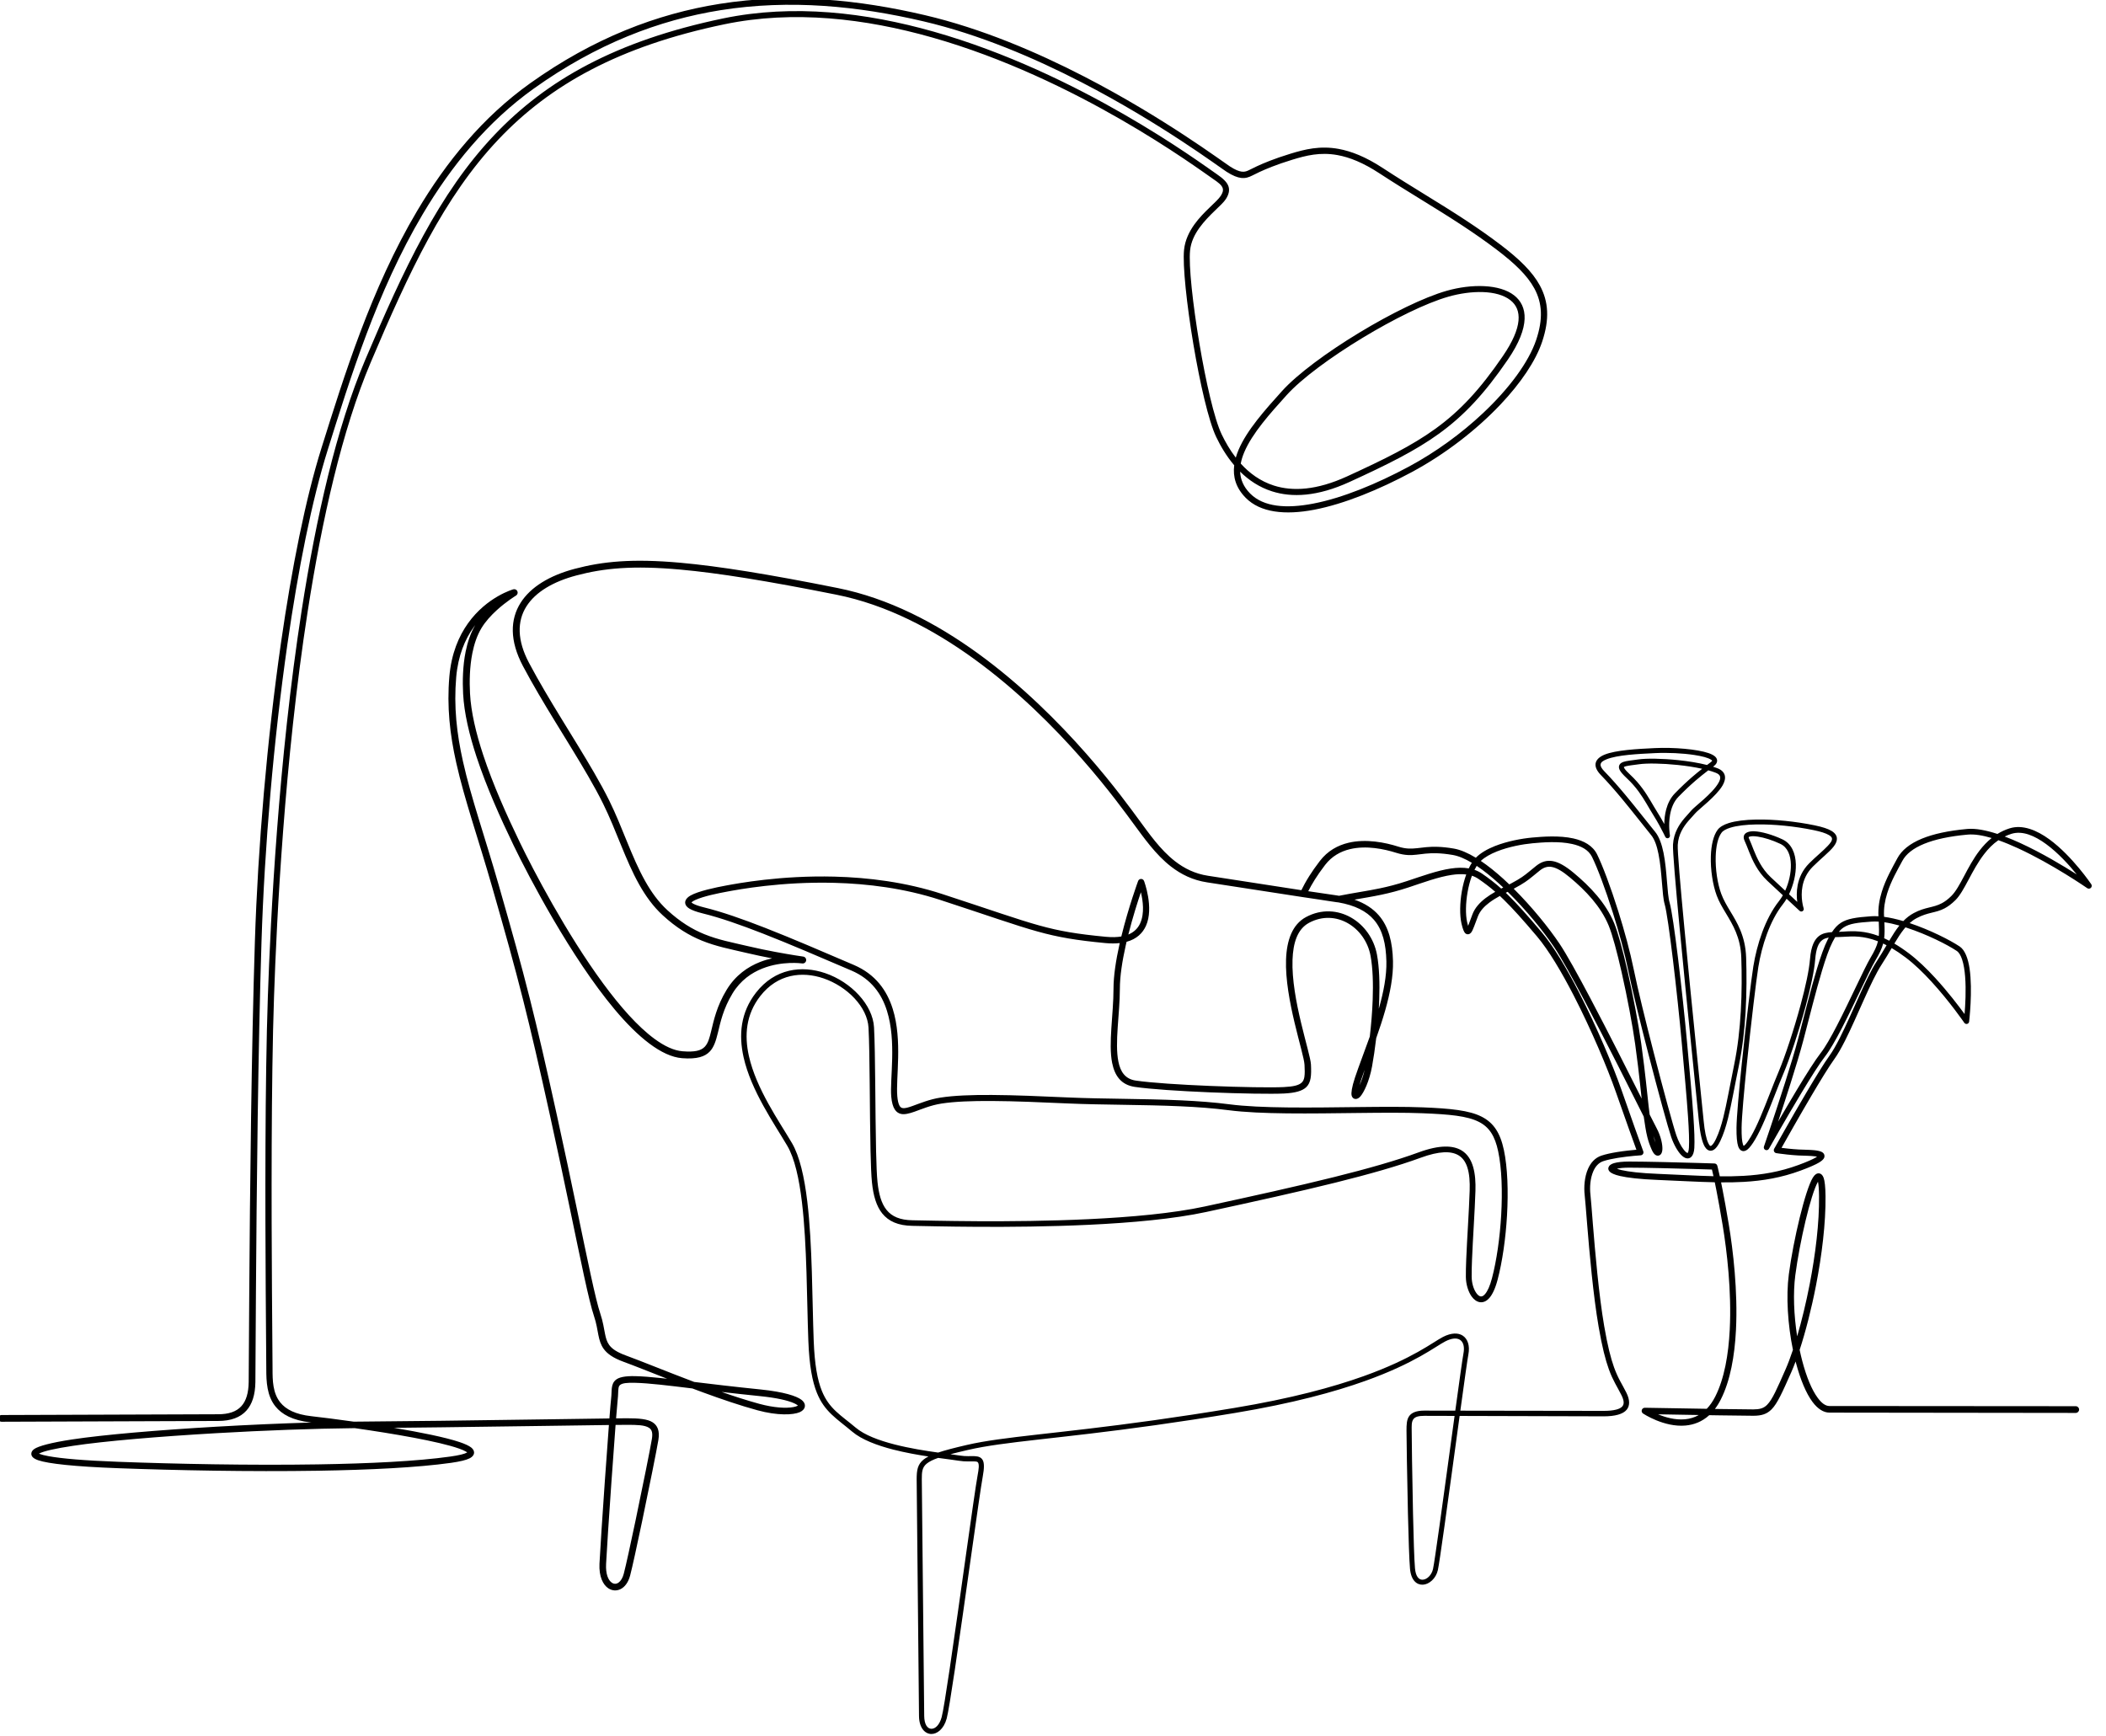 <svg xmlns="http://www.w3.org/2000/svg" xmlns:xlink="http://www.w3.org/1999/xlink" xmlns:serif="http://www.serif.com/" width="100%" height="100%" viewBox="0 0 666 549" version="1.1" xml:space="preserve" style="fill-rule:evenodd;clip-rule:evenodd;stroke-linejoin:round;stroke-miterlimit:2;"> <g transform="matrix(-1,0,0,1,870.18,-46.631)"> <path d="M479.874,193.787C482.353,190.873 484.203,187.685 485.562,184.851C487.976,179.817 490.729,167.728 492.771,155.599C494.883,143.047 496.235,130.455 495.732,125.617C495.419,122.596 494.122,119.928 492.461,117.606C489.505,113.475 485.354,110.497 484.115,108.55C483.515,107.609 483.295,106.878 483.491,106.211C483.807,105.137 484.968,104.309 486.527,103.241C491.719,99.683 529.763,71.425 575.426,58.472C596.515,52.489 619.233,49.77 641.078,54.306C674.498,61.25 696.292,73.561 712.532,90.707C729.847,108.988 740.859,132.739 752.945,161.25C761.977,182.557 768.357,210.882 772.879,240.01C780.232,287.371 782.664,336.855 783.523,361.866C783.988,375.434 784.193,392.262 784.26,408.932C784.394,441.967 783.987,474.379 783.989,479.582C783.991,483.188 783.945,487.204 781.529,490.204C779.773,492.383 776.765,493.973 771.698,494.54C768.386,494.91 763.619,495.511 758.316,496.262C757.51,496.253 756.713,496.246 755.927,496.241C748.45,496.191 739.696,496.098 730.705,495.987C709.967,495.731 687.968,495.381 677.461,495.247C677.213,492.06 677.02,489.778 676.921,488.952C676.766,487.651 676.81,486.534 676.697,485.622C676.558,484.497 676.195,483.624 675.352,482.975C674.4,482.242 672.644,481.789 669.285,481.87C667,481.926 664.38,482.136 661.268,482.463C660.603,482.533 659.914,482.608 659.202,482.689C664.745,480.519 669.602,478.566 672.932,477.35C676.35,476.103 678.178,474.755 679.277,473.23C680.19,471.962 680.609,470.553 680.942,468.898C681.282,467.207 681.54,465.234 682.338,462.858C683.164,460.397 684.189,456.125 685.48,450.193C687.922,438.967 691.334,421.745 696.218,399.573C699.661,383.942 702.188,373.044 704.678,363.164C707.564,351.709 710.4,341.624 714.555,327.116C718.944,311.795 723.284,299.573 725.89,287.916C727.913,278.868 728.896,270.155 728.075,260.617C727.445,253.3 725.078,247.83 722.187,243.776C716.172,235.339 707.856,233.016 707.856,233.016C707.331,232.868 706.777,233.131 706.561,233.632C706.344,234.133 706.532,234.716 706.999,234.997C706.999,234.997 709.987,236.795 713.08,239.613C714.855,241.23 716.669,243.184 717.953,245.332C719.335,247.644 720.229,250.355 720.793,253.167C721.67,257.541 721.745,262.157 721.543,265.958C721.229,271.848 719.648,278.502 717.393,285.343C714.296,294.737 709.928,304.478 705.764,313.094C701.609,321.691 691.104,341.839 679.421,357.704C674.083,364.953 668.506,371.307 663.175,375.211C660.091,377.47 657.11,378.903 654.312,379.122C650.537,379.418 648.501,378.968 647.281,377.663C646.229,376.536 645.8,374.865 645.293,372.791C644.452,369.342 643.532,364.86 640.399,359.695C637.593,355.068 633.685,352.397 629.816,350.88C628.534,350.378 627.256,350.003 626.025,349.726C628.58,349.239 631.431,348.65 634.296,347.971C639.188,346.812 643.696,345.982 648.291,344.101C652.234,342.487 656.242,340.11 660.598,336.108C663.606,333.344 665.995,330.027 668.049,326.37C672.385,318.655 675.218,309.408 679.449,300.826C680.816,298.052 682.438,295.099 684.22,292.021C690.47,281.22 698.67,268.884 704.812,257.272C709.059,249.244 708.852,242.521 705.548,237.284C702.405,232.302 696.367,228.632 688.425,226.532C679.617,224.202 670.278,223.233 654.856,224.627C642.894,225.707 627.239,228.213 605.253,232.614C589.127,235.843 574.136,243.721 561.027,253.207C533.277,273.287 513.973,300.556 510.173,305.689C506.819,310.218 503.304,315.363 498.559,319.04C495.647,321.296 492.265,322.991 488.153,323.611L458.635,328.171C458,326.878 457.223,325.425 456.153,323.726C455.265,322.316 454.175,320.736 452.793,318.938C450.324,315.723 447.127,313.981 443.74,313.175C438.169,311.849 432.077,313.098 428.05,314.376C426.805,314.771 425.765,314.95 424.801,315.001C421.029,315.201 418.354,313.645 410.426,315.012C408.31,315.377 405.946,316.407 403.465,317.911C401.98,316.4 399.845,315.175 397.459,314.227C393.522,312.662 388.909,311.827 385.668,311.531C382.403,311.234 377.079,310.811 372.623,311.804C369.316,312.541 366.491,314.066 365.125,316.832C363.413,320.296 360.828,327.161 358.412,334.84C356.493,340.941 354.681,347.555 353.496,353.378C352.285,359.334 349.749,369.675 347.181,379.65C344.125,391.525 341.024,402.881 340.058,405.69C339.438,407.493 338.597,409.109 337.76,410.184C337.302,410.773 336.892,411.209 336.503,411.294C336.467,411.302 336.454,411.261 336.43,411.223C336.382,411.15 336.342,411.06 336.304,410.956C336.183,410.621 336.107,410.168 336.071,409.585C335.941,407.456 336.074,404.04 336.368,399.7C336.789,393.479 337.542,385.38 338.343,376.459C339.034,368.763 340.106,358.648 341.154,349.997C342.17,341.612 343.156,334.611 343.756,332.577C344.606,329.695 344.542,322.465 345.704,316.703C346.19,314.289 346.883,312.139 348.012,310.761C350.439,307.798 353.766,303.457 357.358,299.14C359.497,296.569 361.729,294.007 363.922,291.753C365.297,290.338 365.73,289.124 365.598,288.15C365.437,286.977 364.437,285.992 362.748,285.304C359.196,283.858 352.393,283.499 346.881,283.235C340.883,282.947 333.477,283.571 329.854,284.822C328.888,285.156 328.168,285.549 327.746,285.959C327.29,286.402 327.112,286.892 327.164,287.388C327.214,287.861 327.503,288.404 328.199,288.93C328.283,288.993 328.365,289.055 328.448,289.117C327.955,289.274 327.487,289.438 327.049,289.61C325.628,290.165 324.947,290.99 324.729,291.909C324.514,292.816 324.772,293.881 325.406,294.997C327.378,298.468 333.127,302.675 334.163,303.946C335.186,305.201 337.161,306.924 338.445,309.507C339.054,310.733 339.504,312.159 339.606,313.828C339.725,315.764 338.796,326.566 337.528,339.971C335.274,363.787 331.932,395.781 331.415,401.143C331.102,404.395 330.614,406.784 329.967,408.142C329.731,408.638 329.537,408.99 329.248,409.06C329.111,409.093 328.987,408.99 328.833,408.856C328.404,408.482 327.966,407.794 327.491,406.791C326.552,404.806 325.842,402.594 325.192,399.999C324.116,395.698 323.209,390.358 321.752,383.279C320.63,377.824 319.995,372.069 319.673,366.493C319.323,360.425 319.344,354.566 319.513,349.53C319.622,346.271 320.304,343.654 321.24,341.385C323.068,336.952 325.825,333.801 327.279,329.896C328.553,326.474 329.278,321.676 329.144,317.419C329.036,313.976 328.345,310.886 327.002,309.082C326.343,308.197 325.141,307.472 323.499,306.953C321.289,306.254 318.242,305.894 314.785,305.833C309.102,305.731 302.295,306.426 296.327,307.66C293.796,308.183 292.093,308.767 291.029,309.395C289.846,310.094 289.356,310.897 289.283,311.72C289.212,312.516 289.561,313.399 290.28,314.336C291.64,316.111 294.398,318.225 296.93,320.764C298.84,322.679 299.762,324.86 300.155,326.883C300.888,330.656 299.799,333.887 299.799,333.887C299.685,334.225 299.814,334.598 300.113,334.792C300.412,334.987 300.805,334.954 301.068,334.712L305.182,330.882C305.553,331.509 305.951,332.095 306.37,332.625C308.452,335.257 310.122,338.554 311.409,342.039C312.684,345.489 313.584,349.124 314.131,352.492C314.784,356.512 316.449,370.461 317.739,382.953C318.657,391.848 319.386,400.001 319.419,403.287C319.444,405.892 319.309,407.65 318.977,408.631C318.923,408.792 318.819,408.971 318.767,409.056C318.734,409.038 318.691,409.013 318.657,408.99C318.529,408.904 318.396,408.785 318.254,408.637C317.74,408.105 317.151,407.248 316.476,406.098C315.486,404.411 314.508,402.335 313.532,400.061C311.551,395.442 309.588,390.012 307.591,385.297C305.811,381.096 302.917,372.477 300.718,364.313C299.241,358.83 298.075,353.554 297.785,349.972C297.445,345.763 296.33,343.673 294.837,342.587C293.735,341.785 292.372,341.54 290.835,341.437C289.98,340.135 289.113,339.205 288.061,338.516C286.041,337.192 283.297,336.758 278.432,336.419C277.71,336.369 276.942,336.372 276.141,336.421C276.29,333.714 275.837,331.1 275.074,328.643C273.81,324.576 271.694,320.949 270.157,318.074C268.831,315.593 266.289,313.462 262.338,311.848C258.789,310.399 254.073,309.353 248.073,308.81C245.412,308.569 242.092,309.211 238.518,310.383C237.354,309.663 236.08,309.064 234.677,308.62C230.623,307.339 226.133,309.134 222.046,312.124C214.832,317.402 208.845,326.285 208.845,326.285C208.602,326.646 208.65,327.13 208.96,327.435C209.27,327.741 209.754,327.783 210.112,327.535C210.112,327.535 221.074,319.928 232.078,314.88C234.148,313.93 236.218,313.068 238.213,312.367C239.965,313.573 241.428,315.087 242.697,316.732C246.727,321.953 248.899,328.447 251.794,331.318C253.039,332.553 254.157,333.354 255.217,333.917C258.05,335.421 260.463,335.083 264.085,337.03C264.889,337.462 265.611,337.981 266.278,338.578C259.85,340.721 253.474,343.959 250.447,345.982C248.816,347.072 247.805,349.71 247.326,352.937C246.286,359.949 247.466,369.748 247.466,369.748C247.507,370.093 247.759,370.377 248.097,370.46C248.435,370.543 248.79,370.407 248.986,370.12C248.986,370.12 253.56,363.436 259.424,357.046C261.966,354.277 264.75,351.562 267.51,349.479C269.091,348.286 270.568,347.297 271.956,346.48C272.915,348.111 273.941,349.864 275.138,351.699C278.515,356.874 282.766,367.959 286.678,375.713C287.863,378.061 289.019,380.111 290.11,381.62C291.788,383.944 294.507,388.388 297.3,393.119C301.196,399.721 305.231,406.879 306.793,409.664C306.241,409.736 305.548,409.821 304.761,409.904C303.745,410.011 302.576,410.115 301.36,410.186C300.1,410.26 298.019,410.252 296.397,410.417C295.324,410.526 294.43,410.738 293.955,411.028C293.52,411.293 293.298,411.644 293.227,412.005C293.173,412.281 293.199,412.587 293.367,412.919C293.551,413.28 294.008,413.766 294.911,414.303C296.006,414.954 297.875,415.796 300.8,416.874C306.802,419.088 312.625,420.08 318.736,420.43C321.074,420.565 323.456,420.604 325.906,420.583C325.771,421.238 325.626,421.958 325.47,422.747C324.919,425.55 324.242,429.226 323.467,433.9C322.128,441.971 320.578,454.988 321.199,467.283C321.611,475.456 322.991,483.311 325.986,489.231C326.563,490.372 327.188,491.369 327.851,492.238C327.227,492.248 326.611,492.257 326.008,492.266C321.353,492.336 317.399,492.386 315.735,492.386C313.764,492.385 312.482,492.081 311.346,490.929C309.64,489.198 308.231,485.859 305.538,479.768C304.773,478.037 303.979,475.936 303.185,473.552C304.806,465.623 305.405,456.673 304.479,449.652C303.042,438.752 299.266,422.898 296.874,419.058C296.551,418.54 296.225,418.193 295.941,418.004C295.506,417.713 295.084,417.669 294.7,417.776C294.284,417.891 293.78,418.262 293.47,419.156C293.14,420.105 292.913,421.948 292.879,424.897C292.782,433.463 294.031,443.637 295.892,453.197C297.357,460.73 299.203,467.88 301.061,473.565C300.798,474.81 300.509,476.027 300.197,477.205C298.917,482.034 297.25,486.19 295.312,488.784C294.158,490.328 292.959,491.315 291.639,491.316L213.748,491.374C213.161,491.374 212.685,491.852 212.685,492.439C212.686,493.026 213.163,493.502 213.75,493.502L291.639,493.405C293.509,493.404 295.35,492.221 296.984,490.033C299.043,487.275 300.85,482.871 302.208,477.737C302.252,477.571 302.296,477.404 302.339,477.237C302.796,478.463 303.248,479.585 303.691,480.585C306.541,487.024 308.108,490.514 309.912,492.343C311.429,493.881 313.104,494.397 315.735,494.397C317.403,494.396 321.369,494.344 326.038,494.272C327.206,494.254 328.418,494.235 329.649,494.215C331.96,496.326 334.566,497.25 337.133,497.487C343.964,498.118 350.582,493.691 350.582,493.691C350.949,493.444 351.109,492.986 350.977,492.564C350.844,492.142 350.449,491.858 350.007,491.866C350.007,491.866 339.835,492.049 330.438,492.198C329.463,491.193 328.557,489.922 327.754,488.336C324.865,482.633 323.568,475.058 323.167,467.184C322.548,455.043 324.077,442.19 325.395,434.22C326.164,429.569 326.835,425.912 327.382,423.123C327.571,422.165 327.744,421.311 327.901,420.554C333.431,420.44 339.338,420.07 345.919,419.812C351.641,419.588 355.52,419.109 357.887,418.565C359.665,418.157 360.682,417.646 361.094,417.226C361.701,416.608 361.684,415.992 361.303,415.436C361.084,415.117 360.6,414.756 359.801,414.513C358.789,414.205 357.131,413.997 354.981,413.998C352.161,414 348.2,414.068 344.179,414.158C336.208,414.337 328.002,414.603 328.002,414.603C327.575,414.617 327.206,414.908 327.095,415.321C327.095,415.321 326.816,416.352 326.312,418.669C323.756,418.699 321.277,418.663 318.845,418.525C312.921,418.188 307.276,417.235 301.456,415.092C298.689,414.073 296.916,413.288 295.88,412.672C295.769,412.607 295.663,412.536 295.566,412.467C295.733,412.425 295.914,412.386 296.08,412.362C297.716,412.133 300.094,412.156 301.471,412.075C302.718,412.002 303.918,411.894 304.96,411.783C307.001,411.567 308.438,411.34 308.438,411.34C308.742,411.292 309.005,411.098 309.14,410.82C309.275,410.543 309.266,410.217 309.115,409.947C309.115,409.947 303.903,400.602 298.917,392.164C296.087,387.374 293.328,382.876 291.627,380.524C290.583,379.08 289.481,377.117 288.346,374.871C284.401,367.059 280.097,355.897 276.692,350.685C275.523,348.895 274.514,347.183 273.571,345.585C273.937,345.395 274.297,345.217 274.651,345.05C275.08,346.702 275.854,348.28 277.166,350.502C279.162,353.883 283.624,363.927 287.732,371.841C289.672,375.58 291.539,378.849 293.036,380.76C294.724,382.914 297.54,387.386 300.436,392.188C305.49,400.57 310.779,409.961 310.779,409.961C310.999,410.351 311.481,410.51 311.889,410.326C312.298,410.143 312.5,409.678 312.354,409.254C312.354,409.254 308.836,399.026 305.61,388.842C304.031,383.859 302.523,378.887 301.533,375.132C299.629,367.91 297.587,359.641 295.612,353.102C294.435,349.208 293.278,345.92 292.19,343.804C292.078,343.586 291.966,343.374 291.856,343.169C292.604,343.286 293.284,343.496 293.868,343.92C295.106,344.82 295.862,346.616 296.146,350.105C296.443,353.76 297.626,359.145 299.136,364.739C301.361,372.986 304.292,381.69 306.091,385.932C308.091,390.648 310.058,396.08 312.042,400.701C313.048,403.043 314.06,405.18 315.081,406.918C316.02,408.517 316.839,409.601 317.504,410.145C318.019,410.566 318.501,410.718 318.907,410.695C319.521,410.659 320.141,410.236 320.508,409.148C320.873,408.068 321.062,406.137 321.032,403.271C320.998,399.961 320.264,391.748 319.335,382.788C318.036,370.259 316.358,356.268 315.701,352.237C315.137,348.773 314.209,345.036 312.897,341.489C311.548,337.842 309.79,334.397 307.61,331.643C307.167,331.083 306.75,330.456 306.367,329.779L311.311,325.176C312.861,323.711 314.034,322.089 314.965,320.465C316.687,317.459 317.557,314.456 318.481,312.528C318.832,311.796 318.814,311.203 318.606,310.748C318.258,309.988 317.126,309.468 315.404,309.541C313.167,309.636 309.795,310.557 306.513,312.093C303.638,313.439 302.344,316.485 302.258,320.024C302.184,323.119 303.032,326.582 304.42,329.456C302.967,330.809 301.813,331.884 301.813,331.883C302,330.476 302.077,328.6 301.685,326.585C301.24,324.296 300.194,321.831 298.032,319.664C295.934,317.562 293.673,315.759 292.208,314.199C291.374,313.31 290.767,312.569 290.83,311.857C290.867,311.433 291.21,311.092 291.819,310.732C292.786,310.16 294.342,309.655 296.641,309.179C302.499,307.966 309.18,307.28 314.757,307.378C318.04,307.436 320.935,307.761 323.035,308.424C324.298,308.823 325.258,309.322 325.765,310.003C326.966,311.614 327.508,314.393 327.606,317.468C327.735,321.525 327.053,326.099 325.84,329.361C324.393,333.25 321.643,336.386 319.824,340.801C318.828,343.219 318.1,346.007 317.984,349.479C317.816,354.557 317.797,360.463 318.152,366.581C318.48,372.23 319.126,378.059 320.265,383.585C321.729,390.69 322.642,396.05 323.724,400.367C324.401,403.069 325.146,405.37 326.125,407.437C326.658,408.564 327.182,409.352 327.67,409.836C328.168,410.329 328.665,410.547 329.12,410.572C329.793,410.609 330.477,410.243 331.039,409.331C331.866,407.99 332.537,405.232 332.916,401.288C333.432,395.925 336.759,363.928 339.017,340.112C340.299,326.588 341.232,315.69 341.114,313.737C340.999,311.843 340.49,310.225 339.8,308.834C338.456,306.126 336.41,304.303 335.34,302.988C334.325,301.742 328.662,297.646 326.732,294.245C326.321,293.521 326.074,292.85 326.214,292.261C326.338,291.739 326.797,291.348 327.604,291.032C328.314,290.755 329.103,290.499 329.951,290.263C331.347,291.336 332.653,292.377 334.008,293.545C335.647,294.959 337.357,296.56 339.384,298.633C340.932,300.216 341.684,302.314 342.038,304.307C342.643,307.709 342.084,310.831 342.084,310.831C342.014,311.217 342.242,311.594 342.615,311.713C342.989,311.831 343.392,311.654 343.558,311.299C343.558,311.299 344.268,309.777 345.376,307.751C345.954,306.694 346.641,305.5 347.393,304.312C348.819,302.058 350.078,299.559 351.989,296.963C353.011,295.573 354.223,294.155 355.754,292.731C356.943,291.626 357.636,290.797 357.949,290.183C358.196,289.698 358.247,289.29 358.188,288.953C358.089,288.386 357.67,287.915 356.864,287.621C355.889,287.265 354.175,287.123 352.118,286.822C349.551,286.447 344.57,286.508 339.455,287.042C336.289,287.372 333.072,287.884 330.343,288.579C329.954,288.282 329.557,287.981 329.15,287.673C329.019,287.573 328.912,287.478 328.832,287.383C328.782,287.323 328.719,287.29 328.732,287.236C328.76,287.117 328.89,287.037 329.041,286.931C329.976,286.278 331.927,285.786 334.34,285.415C338.02,284.849 342.745,284.624 346.804,284.822C352.131,285.081 358.712,285.387 362.143,286.787C363.168,287.206 363.911,287.655 364.008,288.367C364.093,288.999 363.664,289.714 362.77,290.632C360.548,292.913 358.284,295.505 356.117,298.106C352.518,302.424 349.185,306.766 346.754,309.729C345.484,311.276 344.652,313.669 344.103,316.38C342.947,322.089 343.023,329.255 342.178,332.111C341.567,334.176 340.544,341.283 339.506,349.797C338.449,358.464 337.367,368.597 336.668,376.308C335.858,385.243 335.098,393.354 334.671,399.585C334.368,404.02 334.234,407.513 334.366,409.689C334.535,412.484 335.77,413.203 336.866,412.966C337.373,412.856 337.965,412.496 338.555,411.883C339.655,410.74 340.854,408.649 341.681,406.249C342.655,403.426 345.784,392.016 348.865,380.085C351.45,370.078 354.002,359.704 355.222,353.73C356.399,347.963 358.201,341.414 360.106,335.374C362.493,327.807 365.041,321.039 366.73,317.626C367.865,315.334 370.272,314.168 373.014,313.559C377.28,312.612 382.377,313.045 385.503,313.333C388.605,313.618 393.02,314.415 396.787,315.916C398.779,316.709 400.592,317.691 401.893,318.917C399.562,320.482 397.156,322.419 394.776,324.578C394.144,325.152 393.512,325.742 392.885,326.344C392.659,326.227 392.437,326.111 392.218,325.996C390.8,325.247 389.769,324.63 388.918,324.055C387.225,322.911 386.231,321.932 384.339,320.448C382.694,319.158 381.047,318.642 379.134,318.981C377.302,319.307 375.176,320.479 372.504,322.706C369.973,324.815 367.428,327.18 365.18,329.851C362.978,332.466 361.062,335.373 359.715,338.614C358.51,341.515 356.969,347.249 355.502,353.697C353.708,361.58 352.016,370.537 351.163,376.635C350.821,379.085 350.52,381.423 350.254,383.616C349.401,390.642 348.903,396.176 348.496,399.127C347.471,401.159 346.721,402.633 346.336,403.351C344.837,406.148 344.37,408.823 344.474,410.246C344.525,410.936 344.732,411.416 344.947,411.672C345.181,411.949 345.463,412.088 345.761,412.126C346.067,412.165 346.436,412.104 346.815,411.793C347.099,411.56 347.461,411.09 347.821,410.293C348.464,408.869 348.9,407.559 349.224,406.28C349.734,404.269 349.964,402.341 350.308,400.161C350.327,400.04 350.346,399.911 350.366,399.777C354.353,391.881 362.236,376.092 369.011,363.292C372.93,355.886 376.474,349.485 378.668,346.221C382.077,341.148 387.535,334.43 393.386,328.687C393.588,328.79 393.791,328.894 393.995,328.999C393.743,329.239 393.488,329.485 393.229,329.739C390.397,332.515 387.126,336.152 382.597,341.526C378.843,345.98 374.677,352.997 370.763,360.624C365.143,371.576 360.035,383.787 357.389,391.383C355.738,396.123 354.366,400.014 353.293,403.033C351.471,408.161 350.51,410.775 350.51,410.775C350.409,411.052 350.443,411.36 350.604,411.607C350.765,411.854 351.034,412.01 351.328,412.028C351.328,412.028 354.927,412.25 358.543,412.833C360.202,413.101 361.866,413.443 363.174,413.88C364.669,414.38 365.656,415.58 366.299,417.034C367.305,419.308 367.481,422.198 367.224,424.424C366.914,427.103 366.216,438.053 365.037,449.445C364.444,455.179 363.729,461.026 362.88,465.979C361.793,472.316 360.772,476.243 359.771,479.039C358.459,482.701 357.183,484.423 355.861,487.089C354.644,489.543 354.798,491.28 355.732,492.458C356.88,493.908 359.51,494.581 363.025,494.578L408.591,494.451C410.129,505.672 411.997,519.456 413.412,529.533C414.42,536.713 415.201,542.021 415.471,543.216C416.073,545.878 418.228,547.727 420.193,547.826C422.032,547.918 423.938,546.604 424.282,542.778C424.525,540.083 424.751,533.01 424.935,525.308C425.208,513.851 425.386,500.999 425.388,499.147C425.389,497.222 425.354,495.529 424.45,494.388C423.696,493.436 422.332,492.771 419.757,492.769L409.959,492.783C408.68,483.456 407.661,476.159 407.379,474.706C406.995,472.727 407.341,471.103 408.49,470.372C409.526,469.713 411.099,469.841 413.126,470.878C416.274,472.489 422.65,477.729 438.435,483.38C448.126,486.85 461.366,490.475 479.586,493.504C488.957,495.061 497.35,496.33 504.896,497.389C535.754,501.718 552.433,502.521 563.998,505.192C566.168,505.693 568.025,506.141 569.613,506.561C568.433,506.717 567.451,506.85 566.733,506.97C564.707,507.306 563.076,507.118 561.91,507.176C560.677,507.237 559.855,507.583 559.389,508.454C558.948,509.279 558.867,510.809 559.394,513.629C560.415,519.089 565.129,553.967 568.239,574.816C569.412,582.682 570.363,588.564 570.801,590.162C571.726,593.531 573.882,595.1 575.709,595.047C577.617,594.991 579.514,593.207 579.552,589.353L580.295,514.485C580.295,511.599 579.997,509.791 578.143,508.28C577.719,507.934 577.203,507.605 576.573,507.283C580.036,506.755 583.936,506.059 587.666,505.105C592.845,503.781 597.694,501.948 600.679,499.423C605.56,495.295 609.417,493.172 611.849,487.142C613.306,483.528 614.249,478.492 614.548,470.724C615.049,457.702 614.94,440.484 616.578,426.828C617.471,419.381 618.869,413.005 621.212,409.017C625.323,402.021 632.668,391.595 635.035,380.975C636.596,373.968 636.017,366.878 631.099,360.572C625.11,352.892 616.609,351.893 609.218,354.409C600.962,357.22 594.164,364.465 593.779,371.555C593.337,379.684 593.41,398.359 593.127,410.723C593.031,414.908 592.895,418.364 592.682,420.427C592.291,424.21 591.487,427.211 589.816,429.293C588.114,431.415 585.502,432.518 581.589,432.57C576.203,432.64 550.893,433.412 525.895,432.219C512.507,431.579 499.209,430.378 489.128,428.196C473.886,424.897 460.097,421.85 448.263,418.9C437.656,416.255 428.624,413.689 421.533,411.087C414.872,408.644 410.625,408.87 407.965,410.483C404.217,412.757 403.42,417.938 403.587,423.266C403.79,429.742 404.413,438.492 404.672,445.048C404.754,447.117 404.8,448.965 404.783,450.45C404.761,452.413 404.192,454.336 403.323,455.566C402.913,456.146 402.457,456.576 401.935,456.654C401.478,456.722 401.029,456.462 400.557,455.921C399.761,455.007 399.015,453.393 398.357,450.897C396.897,445.357 395.856,438.096 395.444,430.88C395.022,423.488 395.258,416.144 396.399,410.758C397.416,405.961 399.179,403.138 402.469,401.463C406.239,399.543 411.866,399.06 420.275,398.721C431.443,398.27 448.505,398.927 463.181,398.761C470.172,398.682 476.624,398.415 481.656,397.759C486.417,397.138 491.535,396.764 496.799,396.523C508.727,395.977 521.407,396.113 532.43,395.624C540.934,395.247 549.253,394.885 556.53,394.844C562.799,394.809 568.289,395.011 572.441,395.657C575.864,396.19 578.693,397.416 580.921,398.21C582.669,398.833 584.107,399.172 585.21,398.942C586.788,398.614 587.999,397.226 588.33,393.486C588.823,387.908 586.604,376.107 589.696,366.301C591.372,360.986 594.653,356.274 600.924,353.591C610.823,349.356 620.336,345.248 628.884,341.907C636.022,339.117 642.482,336.863 647.924,335.524C650.018,335.01 651.386,334.481 652.192,333.978C652.773,333.616 653.118,333.234 653.303,332.881C653.821,331.891 653.37,330.749 651.811,329.862C649.362,328.468 643.873,327.307 640.58,326.701C636.89,326.022 623.247,323.448 606.254,323.886C595.678,324.159 583.808,325.6 572.227,329.381C556.771,334.427 548.507,337.395 541.514,339.334C535.004,341.138 529.602,342.044 520.467,342.915C518.558,343.097 516.94,343.05 515.574,342.817C513.297,333.496 510.262,325.268 510.262,325.268C510.118,324.879 509.748,324.618 509.332,324.615C508.917,324.611 508.542,324.865 508.392,325.253C508.392,325.253 505.175,333.7 507.791,339.464C508.81,341.709 510.671,343.62 513.915,344.5C514.018,344.94 514.119,345.382 514.218,345.825C515.264,350.531 516.036,355.348 516.036,359.359C516.035,367.304 517.713,376.368 516.497,382.411C515.853,385.609 514.35,387.895 511.021,388.386C506.138,389.105 496.833,389.697 487.657,390.076C477.841,390.481 468.173,390.642 464.219,390.446C461.204,390.296 459.466,389.911 458.513,389.01C458.027,388.552 457.799,387.952 457.681,387.217C457.516,386.187 457.567,384.929 457.64,383.413C457.822,379.676 463.92,362.639 463.483,350.111C463.271,344.032 461.503,338.998 457.169,336.675C452.248,334.036 447.076,334.452 442.902,336.839C438.803,339.182 435.669,343.443 434.721,348.589C433.989,352.563 433.828,357.613 434.014,362.828C434.047,363.775 434.092,364.727 434.147,365.68C434.137,365.642 434.126,365.605 434.115,365.568C432.654,360.415 431.634,355.253 431.751,350.649C431.886,345.288 432.863,340.801 435.714,337.514C438.052,334.817 441.639,332.958 446.957,332.028C447.086,332.02 447.237,332.006 447.406,331.984C448.851,331.794 452.452,331.208 452.646,331.188L456.361,330.633L458.067,330.382L488.467,325.694C492.963,325.017 496.666,323.174 499.85,320.708C504.751,316.913 508.408,311.623 511.872,306.947C515.64,301.861 534.769,274.829 562.277,254.935C575.144,245.629 589.848,237.882 605.674,234.718C627.559,230.342 643.142,227.847 655.05,226.774C670.129,225.415 679.26,226.342 687.873,228.621C695.194,230.559 700.82,233.845 703.717,238.439C706.663,243.11 706.685,249.099 702.896,256.258C696.765,267.845 688.577,280.153 682.338,290.932C680.53,294.054 678.885,297.05 677.497,299.864C673.282,308.409 670.467,317.619 666.148,325.302C664.208,328.753 661.961,331.892 659.121,334.5C654.994,338.292 651.2,340.55 647.463,342.079C642.976,343.915 638.57,344.712 633.791,345.843C630.734,346.566 627.693,347.186 625.019,347.688C620.06,348.619 616.366,349.144 616.184,349.17C616.18,349.17 616.171,349.172 616.171,349.172C615.573,349.259 615.159,349.813 615.245,350.411C615.33,351.008 615.883,351.424 616.481,351.34C616.481,351.34 616.491,351.338 616.494,351.338C616.73,351.305 622.813,350.488 629.016,352.921C632.491,354.283 636.006,356.675 638.526,360.831C641.509,365.75 642.364,370.026 643.165,373.31C643.778,375.82 644.407,377.795 645.681,379.158C647.219,380.805 649.72,381.679 654.483,381.306C660.967,380.798 668.491,374.602 675.793,365.889C689.618,349.394 702.916,324.017 707.734,314.046C711.937,305.347 716.344,295.512 719.469,286.027C721.789,278.986 723.402,272.135 723.723,266.073C723.933,262.111 723.847,257.298 722.932,252.738C722.327,249.725 721.361,246.823 719.895,244.332C720.071,244.562 720.244,244.798 720.416,245.039C723.121,248.832 725.319,253.957 725.91,260.803C726.713,270.111 725.746,278.613 723.774,287.443C721.178,299.064 716.848,311.247 712.476,326.521C708.315,341.056 705.475,351.161 702.586,362.637C700.094,372.534 697.565,383.452 694.12,399.111C689.24,421.286 685.831,438.511 683.391,449.738C682.125,455.565 681.125,459.762 680.314,462.179C679.483,464.657 679.205,466.714 678.851,468.477C678.583,469.812 678.282,470.962 677.547,471.984C676.63,473.258 675.055,474.307 672.201,475.349C667.372,477.113 659.332,480.429 650.645,483.707C644.959,484.396 638.092,485.222 629.653,486.082C622.294,486.831 618.273,488.168 616.74,489.344C615.771,490.087 615.538,490.894 615.658,491.549C615.772,492.169 616.266,492.826 617.28,493.268C619.361,494.173 624.31,494.391 630.642,492.664C635.998,491.204 641.959,489.176 647.791,487.036C648.941,486.615 650.085,486.189 651.219,485.762C655.175,485.281 658.553,484.868 661.489,484.559C664.535,484.238 667.099,484.03 669.337,483.975C671.939,483.911 673.331,484.075 674.068,484.642C674.452,484.938 674.546,485.369 674.609,485.881C674.722,486.79 674.678,487.904 674.833,489.202C674.929,490.003 675.114,492.179 675.352,495.221C673.72,495.203 672.519,495.192 671.83,495.192C668.169,495.192 665.42,495.423 663.81,496.458C662.253,497.458 661.493,499.133 661.976,502.069C662.477,505.112 664.884,517.121 667.124,527.809C668.716,535.405 670.225,542.335 670.905,544.919C672.089,549.411 675.442,550.549 677.834,548.946C679.444,547.867 680.801,545.31 680.601,541.184C680.404,537.148 679.672,526.041 678.906,515.073C678.455,508.62 677.992,502.215 677.62,497.323C688.186,497.456 710.057,497.799 730.68,498.049C735.804,498.111 740.851,498.168 745.628,498.214C737.347,499.601 729.432,501.185 724.881,502.708C723.12,503.297 721.833,503.9 721.143,504.46C720.542,504.948 720.29,505.476 720.262,505.942C720.225,506.565 720.564,507.318 721.729,507.89C722.755,508.394 724.633,508.878 727.543,509.289C738.127,510.782 753.293,511.523 769.662,511.786C791.212,512.133 814.851,511.653 832.843,510.984C846.781,510.466 854.883,509.554 858.05,508.483C858.966,508.173 859.545,507.809 859.844,507.479C860.123,507.171 860.247,506.846 860.271,506.531C860.309,506.043 860.107,505.468 859.421,504.963C858.098,503.989 853.968,502.891 847.438,501.899C837.509,500.391 820.184,498.92 801.74,497.855C791.723,497.277 781.375,496.818 771.705,496.537C771.777,496.529 771.849,496.521 771.919,496.513C777.696,495.866 781.072,493.933 783.074,491.447C785.78,488.087 785.972,483.621 785.969,479.581C785.966,474.378 786.365,441.962 786.224,408.924C786.152,392.233 785.942,375.383 785.473,361.799C784.609,336.74 782.162,287.163 774.787,239.713C770.234,210.417 763.799,181.931 754.711,160.501C742.519,131.755 731.376,107.828 713.915,89.397C697.443,72.01 675.358,59.489 641.463,52.45C619.319,47.849 596.286,50.58 574.907,56.642C528.96,69.671 490.671,98.086 485.446,101.665C483.423,103.051 482.068,104.277 481.658,105.671C481.333,106.773 481.513,108.023 482.502,109.577C483.752,111.54 487.925,114.553 490.905,118.719C492.379,120.778 493.551,123.135 493.829,125.814C494.323,130.57 492.959,142.943 490.881,155.281C488.874,167.194 486.203,179.077 483.832,184.021C482.718,186.342 481.264,188.925 479.374,191.371C479.141,190.553 478.847,189.729 478.497,188.9C475.879,182.695 470.08,176.215 464.764,170.319C459.903,164.927 450.406,157.949 440.307,151.834C430.389,145.828 419.893,140.652 412.67,138.597C404.801,136.358 395.937,136.461 391.361,140.034C387.08,143.377 386.123,149.821 393.331,160.355C400.719,171.152 407.193,178.077 415.174,183.836C422.601,189.195 431.342,193.539 443.378,199.049C453.645,203.749 461.665,204.019 467.903,202.034C471.975,200.739 475.298,198.473 477.999,195.809C477.905,198.235 476.965,200.556 474.854,202.699C470.608,207.01 463.381,207.532 454.97,205.926C445.57,204.133 434.721,199.619 424.7,194.243C416.056,189.607 407.919,183.627 401.178,177.281C392.92,169.506 386.752,161.194 384.379,154.136C382.173,147.572 382.445,142.503 384.94,137.884C387.206,133.689 391.25,129.873 396.8,125.651C400.399,122.914 404.011,120.407 407.649,118.012C416.215,112.373 424.929,107.354 433.981,101.428C439.095,98.08 443.408,96.37 447.216,95.68C452.742,94.678 457.187,95.83 461.44,97.126C464.025,97.914 466.172,98.671 467.94,99.358C471.173,100.614 473.137,101.633 474.194,102.161C475.239,102.684 476.274,103.071 477.697,102.901C478.857,102.761 480.312,102.228 482.297,100.949C484.695,99.405 503.173,85.557 528.105,72.683C543.127,64.927 560.497,57.52 578.099,53.392C598.775,48.543 620.332,46.361 642.29,49.85C661.769,52.945 681.563,60.507 701.339,74.622C716.1,85.157 727.454,99.116 736.489,114.352C751.005,138.83 759.543,166.602 766.535,188.885C771.543,204.843 775.869,226.538 779.291,250.379C783.645,280.712 786.532,314.514 787.483,344.411C788.027,361.495 788.409,381.106 788.682,400.134C789.263,440.682 789.345,478.583 789.417,483.762C789.472,487.789 790.447,490.771 792.277,492.788C794.226,494.937 797.171,496.044 801.207,496.044L869.675,496.291C870.262,496.294 870.741,495.819 870.743,495.232C870.746,494.644 870.271,494.166 869.684,494.164L801.207,493.922C797.899,493.923 795.445,493.124 793.847,491.363C792.306,489.665 791.583,487.123 791.535,483.733C791.462,478.554 791.373,440.652 790.784,400.104C790.508,381.063 790.121,361.439 789.574,344.344C788.615,314.375 785.714,280.491 781.343,250.085C777.898,226.118 773.539,204.309 768.501,188.267C761.463,165.855 752.854,137.928 738.248,113.309C729.067,97.833 717.518,83.665 702.521,72.966C682.455,58.65 662.369,50.989 642.607,47.853C620.383,44.326 598.565,46.524 577.64,51.436C559.877,55.605 542.346,63.075 527.187,70.906C502.169,83.829 483.625,97.724 481.219,99.274C479.588,100.325 478.413,100.809 477.46,100.924C476.492,101.04 475.795,100.736 475.084,100.381C473.999,99.838 471.981,98.793 468.661,97.503C466.854,96.802 464.66,96.028 462.019,95.224C457.489,93.844 452.749,92.657 446.862,93.725C442.846,94.454 438.287,96.237 432.894,99.769C423.842,105.697 415.127,110.718 406.561,116.359C402.886,118.779 399.238,121.312 395.603,124.078C389.783,128.506 385.579,132.545 383.203,136.946C380.468,142.011 380.09,147.567 382.511,154.765C384.543,160.807 389.231,167.759 395.634,174.531C403.175,182.507 413.094,190.246 423.772,195.972C433.978,201.445 445.032,206.023 454.603,207.849C463.777,209.598 471.615,208.772 476.245,204.07C479.355,200.912 480.332,197.431 479.874,193.787ZM477.805,193.25C475.113,196.227 471.682,198.816 467.32,200.203C461.431,202.076 453.871,201.737 444.179,197.3C432.284,191.854 423.641,187.57 416.302,182.273C408.486,176.633 402.158,169.839 394.925,159.264C388.62,150.047 388.805,144.483 392.551,141.559C396.755,138.277 404.912,138.403 412.14,140.461C419.241,142.483 429.551,147.589 439.301,153.495C449.212,159.499 458.548,166.33 463.317,171.622C468.484,177.355 474.155,183.627 476.699,189.658C477.21,190.868 477.59,192.068 477.805,193.25ZM757.979,498.315C771.027,498.447 786.692,499.04 801.622,499.898C819.99,500.954 837.244,502.411 847.132,503.911C852.659,504.749 856.35,505.558 857.862,506.379C857.801,506.407 857.737,506.435 857.674,506.459C857.018,506.712 856.074,506.949 854.833,507.179C850.723,507.938 843.51,508.558 832.767,508.96C814.807,509.632 791.207,510.117 769.694,509.776C753.421,509.519 738.345,508.79 727.822,507.308C725.041,506.916 723.31,506.5 722.454,506.014C722.448,506.01 722.441,506.006 722.434,506.002C722.524,505.928 722.631,505.844 722.732,505.782C723.264,505.456 724.026,505.127 724.974,504.789C731.425,502.489 745.966,500.028 757.979,498.315ZM675.512,497.298C675.886,502.2 676.356,508.685 676.814,515.219C677.581,526.168 678.315,537.256 678.512,541.286C678.663,544.392 677.882,546.398 676.67,547.21C675.271,548.148 673.618,547.016 672.925,544.386C672.247,541.819 670.748,534.931 669.164,527.382C666.929,516.73 664.527,504.764 664.027,501.732C663.729,499.921 663.973,498.823 664.933,498.206C666.313,497.318 668.691,497.268 671.83,497.268C672.541,497.268 673.798,497.278 675.512,497.298ZM641.973,486.865C637.882,488.291 633.833,489.595 630.084,490.618C625.401,491.896 621.555,492.08 619.267,491.651C618.716,491.548 618.27,491.414 617.947,491.24C617.918,491.224 617.886,491.204 617.855,491.183C617.907,491.129 617.969,491.069 618.029,491.023C618.282,490.829 618.625,490.635 619.058,490.439C620.978,489.567 624.459,488.737 629.867,488.185C634.321,487.73 638.337,487.285 641.973,486.865ZM434.97,374.979C435.363,378.322 435.827,381.402 436.286,383.926C437.141,388.622 438.9,392.214 440.013,393.447C440.777,394.293 441.567,394.303 441.995,394.093C442.3,393.944 442.615,393.649 442.748,393.072C442.915,392.349 442.719,390.555 441.688,387.454C440.463,383.774 438.7,379.277 436.995,374.465C436.562,370.742 436.221,366.7 436.08,362.754C435.898,357.704 436.042,352.812 436.75,348.962C437.582,344.44 440.322,340.686 443.924,338.625C447.514,336.571 451.964,336.216 456.199,338.485C459.941,340.49 461.25,344.935 461.435,350.182C461.873,362.648 455.783,379.596 455.604,383.314C455.438,386.745 455.574,389.037 457.114,390.491C458.294,391.606 460.388,392.295 464.118,392.478C468.104,392.675 477.848,392.513 487.741,392.102C497,391.717 506.389,391.112 511.315,390.385C515.597,389.752 517.648,386.922 518.475,382.808C519.71,376.661 518.047,367.441 518.046,359.359C518.045,355.219 517.257,350.246 516.175,345.39C516.139,345.227 516.103,345.065 516.066,344.902C517.405,345.054 518.927,345.062 520.656,344.897C529.939,344.008 535.429,343.081 542.044,341.245C549.057,339.299 557.343,336.322 572.84,331.257C584.228,327.535 595.903,326.12 606.305,325.849C623.097,325.41 636.581,327.952 640.227,328.622C643.086,329.147 647.698,330.082 650.246,331.251C650.718,331.467 651.111,331.686 651.383,331.918C651.423,331.953 651.469,332.003 651.505,332.045C651.4,332.139 651.192,332.315 650.978,332.433C650.255,332.832 649.112,333.227 647.459,333.634C641.948,334.991 635.405,337.272 628.177,340.1C619.613,343.45 610.082,347.569 600.165,351.816C593.299,354.755 589.693,359.902 587.86,365.722C584.724,375.678 586.919,387.655 586.42,393.317C586.306,394.616 586.106,395.555 585.786,396.206C585.543,396.701 585.236,396.981 584.82,397.067C583.977,397.243 582.898,396.883 581.563,396.408C579.244,395.582 576.296,394.322 572.735,393.769C568.503,393.112 562.909,392.901 556.519,392.938C549.22,392.981 540.875,393.347 532.346,393.728C521.322,394.22 508.641,394.088 496.713,394.638C491.393,394.883 486.223,395.263 481.413,395.892C476.441,396.542 470.066,396.804 463.16,396.884C448.465,397.056 431.381,396.404 420.2,396.859C411.422,397.216 405.56,397.803 401.626,399.808C397.864,401.725 395.747,404.888 394.586,410.374C393.419,415.891 393.165,423.414 393.6,430.985C394.022,438.333 395.089,445.726 396.578,451.366C397.336,454.242 398.253,456.075 399.171,457.128C400.174,458.28 401.236,458.617 402.207,458.471C403.155,458.329 404.079,457.679 404.823,456.626C405.87,455.143 406.592,452.836 406.618,450.47C406.634,448.96 406.588,447.08 406.504,444.975C406.243,438.424 405.617,429.68 405.413,423.209C405.328,420.525 405.458,417.867 406.199,415.695C406.727,414.149 407.567,412.857 408.911,412.041C411.264,410.612 415.011,410.633 420.907,412.794C428.049,415.412 437.144,417.995 447.826,420.655C459.676,423.606 473.485,426.652 488.748,429.951C498.91,432.147 512.315,433.36 525.811,434C550.857,435.188 576.216,434.408 581.613,434.336C586.189,434.274 589.201,432.879 591.192,430.396C593.04,428.091 594.002,424.794 594.432,420.607C594.648,418.515 594.787,415.009 594.883,410.763C595.162,398.417 595.082,379.767 595.521,371.65C595.872,365.156 602.218,358.63 609.778,356.053C616.515,353.757 624.274,354.636 629.735,361.636C634.307,367.493 634.802,374.089 633.353,380.601C631.03,391.041 623.774,401.271 619.735,408.149C617.304,412.29 615.808,418.895 614.883,426.625C613.244,440.324 613.354,457.596 612.856,470.659C612.57,478.157 611.689,483.023 610.283,486.511C607.971,492.249 604.235,494.209 599.592,498.139C596.766,500.531 592.155,502.224 587.25,503.479C582.526,504.689 577.527,505.48 573.504,506.04C571.288,505.299 568.326,504.529 564.362,503.615C552.769,500.94 536.051,500.135 505.119,495.802C497.584,494.746 489.205,493.481 479.848,491.927C461.75,488.921 448.598,485.326 438.972,481.882C423.3,476.274 416.974,471.063 413.849,469.465C411.143,468.081 409.021,468.154 407.639,469.033C406.035,470.054 405.286,472.246 405.823,475.008C406.101,476.444 407.102,483.603 408.363,492.786L363.025,492.852C361.483,492.851 360.131,492.734 359.048,492.447C358.179,492.217 357.497,491.893 357.093,491.381C356.48,490.605 356.619,489.477 357.421,487.864C358.777,485.139 360.075,483.375 361.422,479.631C362.45,476.773 363.506,472.76 364.626,466.28C365.488,461.293 366.217,455.405 366.822,449.63C368.014,438.251 368.726,427.311 369.039,424.635C369.333,422.122 369.114,418.86 367.981,416.291C367.125,414.349 365.755,412.799 363.76,412.129C362.37,411.662 360.603,411.29 358.84,411.003C356.455,410.614 354.077,410.38 352.685,410.261C353.134,409.031 353.934,406.823 355.062,403.663C356.141,400.643 357.52,396.751 359.18,392.008C361.816,384.477 366.904,372.371 372.495,361.514C376.343,354.044 380.425,347.165 384.112,342.804C388.594,337.502 391.829,333.911 394.631,331.173C395.053,330.761 395.464,330.369 395.869,329.993C397.047,330.644 398.203,331.348 399.245,332.138C400.818,333.329 402.132,334.713 402.799,336.441C403.723,338.833 404.359,340.786 404.884,341.486C405.165,341.861 405.478,342.033 405.745,342.09C406.096,342.166 406.456,342.105 406.804,341.798C407.148,341.494 407.598,340.56 408.008,338.706C408.597,336.04 408.537,332.232 407.886,328.514C407.563,326.671 407.095,324.852 406.495,323.203C407.929,323.018 409.478,323.098 411.102,323.341C415.333,323.974 420.049,325.734 424.672,327.268C427.879,328.332 430.677,329.045 433.358,329.612C436.205,330.213 438.919,330.648 441.86,331.164C438.468,332.341 435.964,334.03 434.133,336.143C430.991,339.769 429.811,344.685 429.663,350.597C429.543,355.391 430.587,360.77 432.11,366.137C432.957,369.123 433.953,372.106 434.97,374.979ZM513.354,342.196C511.476,341.421 510.297,340.159 509.608,338.64C508.187,335.506 508.74,331.486 509.387,328.825C510.391,331.792 511.98,336.751 513.354,342.196ZM573.508,507.726C575.163,508.309 576.317,508.884 577.118,509.537C578.581,510.731 578.672,512.206 578.671,514.485L577.908,589.337C577.882,591.943 576.952,593.365 575.661,593.402C574.363,593.439 573.047,592.12 572.39,589.726C571.957,588.148 571.029,582.339 569.872,574.572C566.765,553.702 562.054,518.788 561.034,513.323C560.619,511.097 560.512,509.893 560.861,509.242C561.059,508.872 561.469,508.869 561.992,508.844C563.204,508.784 564.901,508.968 567.007,508.618C568.375,508.391 570.689,508.116 573.508,507.726ZM410.186,494.447L419.757,494.42C421.596,494.419 422.622,494.731 423.161,495.411C423.867,496.3 423.747,497.646 423.748,499.147C423.749,500.996 423.588,513.83 423.33,525.271C423.158,532.927 422.944,539.958 422.707,542.637C422.479,545.206 421.506,546.315 420.272,546.254C418.872,546.184 417.436,544.766 417.007,542.869C416.74,541.685 415.971,536.426 414.973,529.314C413.569,519.301 411.718,505.636 410.186,494.447ZM394.798,327.327C395.245,326.906 395.693,326.491 396.142,326.084C398.507,323.941 400.889,322.013 403.183,320.483C403.433,320.872 403.67,321.291 403.893,321.737C403.038,322.03 402.229,322.43 401.474,322.95C399.353,324.411 397.46,325.857 395.442,327.662C395.227,327.549 395.012,327.438 394.798,327.327ZM351.028,394.093C351.328,391.275 351.694,387.796 352.17,383.848C352.433,381.665 352.73,379.339 353.069,376.901C353.911,370.844 355.585,361.949 357.36,354.119C358.792,347.803 360.286,342.182 361.464,339.34C362.733,336.278 364.545,333.535 366.622,331.064C368.795,328.479 371.259,326.19 373.706,324.148C376.04,322.2 377.86,321.109 379.462,320.824C380.835,320.579 382.005,320.992 383.187,321.918C385.123,323.434 386.144,324.431 387.876,325.599C388.773,326.203 389.857,326.854 391.351,327.641C391.395,327.664 391.441,327.688 391.486,327.712C385.717,333.456 380.371,340.072 376.998,345.1C374.784,348.401 371.202,354.871 367.247,362.359C361.655,372.944 355.308,385.573 351.028,394.093ZM347.322,405.857C347.137,406.576 346.913,407.306 346.631,408.065C346.778,407.393 347.004,406.644 347.322,405.857ZM331.894,289.778C334.28,289.244 336.966,288.843 339.614,288.568C344.575,288.053 349.405,287.982 351.895,288.347C353.509,288.584 354.903,288.707 355.862,288.934C356.124,288.997 356.348,289.064 356.523,289.151C356.569,289.174 356.628,289.216 356.66,289.24C356.635,289.309 356.548,289.546 356.42,289.736C356.097,290.221 355.534,290.825 354.701,291.598C353.091,293.094 351.816,294.584 350.741,296.043C348.805,298.671 347.525,301.198 346.079,303.48C345.308,304.697 344.603,305.92 344.01,307.004C343.964,307.087 343.919,307.17 343.874,307.251C343.851,305.863 343.699,304.241 343.268,302.635C342.775,300.798 341.919,298.986 340.505,297.537C338.443,295.426 336.702,293.795 335.034,292.355C333.98,291.444 332.954,290.61 331.894,289.778ZM305.63,328.329C304.468,325.77 303.77,322.763 303.834,320.062C303.903,317.172 304.833,314.618 307.18,313.518C309.7,312.337 312.274,311.533 314.277,311.232C315.42,311.06 316.355,311.037 316.938,311.256C317.05,311.297 317.155,311.32 317.181,311.409C317.215,311.529 317.152,311.67 317.066,311.849C316.154,313.752 315.304,316.719 313.605,319.686C312.746,321.185 311.666,322.686 310.235,324.039C310.235,324.039 307.858,326.253 305.63,328.329ZM276.295,344.34C276.422,344.29 276.549,344.242 276.675,344.195C280.774,342.662 284.02,342.702 287.004,342.914C287.983,342.984 288.927,342.986 289.817,343.013C290.097,343.486 290.38,344.007 290.675,344.583C291.728,346.633 292.839,349.822 293.977,353.595C295.944,360.118 297.976,368.366 299.872,375.57C300.866,379.347 302.381,384.349 303.966,389.362C305.31,393.61 306.704,397.865 307.873,401.385C306.104,398.325 303.996,394.722 301.928,391.289C298.989,386.41 296.126,381.871 294.413,379.682C292.963,377.83 291.165,374.657 289.287,371.034C285.166,363.086 280.687,353.002 278.684,349.606C277.408,347.442 276.671,345.96 276.295,344.34ZM272.725,344.157C271.657,342.368 270.642,340.749 269.527,339.356C269.525,339.354 269.524,339.352 269.523,339.351C271.153,338.895 272.754,338.536 274.265,338.317C274.165,340.428 274.161,341.997 274.333,343.372C273.81,343.609 273.275,343.87 272.725,344.157ZM328.312,418.633C328.523,417.678 328.686,416.983 328.798,416.523C330.978,416.454 337.68,416.245 344.223,416.095C348.228,416.003 352.173,415.933 354.982,415.93C356.62,415.929 357.936,416.048 358.843,416.256C358.457,416.404 357.973,416.568 357.455,416.687C355.159,417.216 351.394,417.672 345.843,417.892C339.452,418.146 333.699,418.508 328.312,418.633ZM332.95,494.161C337.775,494.08 342.552,493.996 345.825,493.937C343.547,494.894 340.458,495.796 337.316,495.508C335.841,495.372 334.36,494.963 332.95,494.161ZM301.848,469.268C300.413,464.379 299.034,458.713 297.888,452.809C296.06,443.388 294.827,433.362 294.927,424.921C294.952,422.799 295.066,421.312 295.265,420.365C297.591,424.458 301.063,439.519 302.43,449.922C303.179,455.62 302.886,462.625 301.848,469.268ZM267.597,339.927C267.761,340.116 267.923,340.311 268.082,340.51C269.14,341.834 270.106,343.365 271.113,345.052C269.674,345.898 268.145,346.92 266.51,348.153C263.674,350.291 260.81,353.076 258.197,355.92C254.141,360.335 250.693,364.89 248.909,367.344C248.677,364.619 248.386,359.811 248.731,355.487C248.89,353.494 249.182,351.606 249.689,350.087C250.097,348.865 250.621,347.89 251.382,347.381C254.381,345.379 260.757,342.162 267.125,340.079C267.283,340.028 267.44,339.977 267.597,339.927ZM240.343,311.674C243.16,310.836 245.76,310.399 247.912,310.593C253.695,311.113 258.243,312.104 261.665,313.499C265.14,314.916 267.422,316.731 268.589,318.913C270.083,321.704 272.152,325.22 273.381,329.17C274.093,331.457 274.521,333.892 274.369,336.414C274.365,336.476 274.362,336.538 274.358,336.599C272.439,336.856 270.378,337.33 268.287,337.946C267.299,336.933 266.214,336.077 264.958,335.403C261.332,333.456 258.917,333.794 256.08,332.29C255.152,331.798 254.179,331.092 253.09,330.012C250.234,327.182 248.123,320.759 244.146,315.612C243.034,314.172 241.782,312.829 240.343,311.674ZM236.214,311.196C234.606,311.802 232.966,312.495 231.328,313.245C224.506,316.371 217.7,320.467 213.444,323.176C215.799,320.266 219.279,316.401 223.12,313.593C226.698,310.978 230.579,309.238 234.126,310.361C234.861,310.594 235.555,310.874 236.214,311.196ZM288.671,341.345C288.166,341.327 287.649,341.305 287.122,341.267C283.936,341.039 280.472,341.01 276.095,342.643C276.075,342.651 276.054,342.659 276.033,342.667C275.922,341.424 275.948,339.995 276.044,338.123C276.839,338.068 277.599,338.061 278.314,338.111C282.758,338.423 285.284,338.728 287.128,339.938C287.699,340.312 288.199,340.774 288.671,341.345ZM456.462,328.497L447.859,329.764C447.469,329.819 447.087,329.879 446.713,329.944C441.916,328.985 437.996,328.468 433.785,327.585C431.172,327.037 428.445,326.346 425.318,325.314C420.578,323.749 415.739,321.969 411.401,321.327C409.379,321.027 407.46,320.976 405.697,321.279C405.395,320.643 405.071,320.049 404.724,319.508C406.873,318.227 408.919,317.348 410.773,317.03C418.571,315.692 421.199,317.25 424.909,317.057C426.025,316.998 427.231,316.797 428.673,316.341C432.418,315.156 438.08,313.955 443.259,315.192C446.206,315.897 448.994,317.406 451.142,320.206C452.476,321.945 453.53,323.473 454.387,324.837C455.249,326.208 455.911,327.412 456.462,328.497ZM440.265,389.886C439.669,388.598 439.072,386.914 438.619,384.968C439.016,386.068 439.385,387.119 439.715,388.111C439.936,388.774 440.118,389.364 440.265,389.886ZM397.322,328.686C399.076,327.161 400.757,325.895 402.62,324.616C403.268,324.171 403.963,323.837 404.699,323.598C405.301,325.207 405.763,327.007 406.081,328.829C406.684,332.288 406.761,335.829 406.211,338.308C406.119,338.725 406.007,339.121 405.903,339.456C405.528,338.546 405.089,337.247 404.523,335.776C403.737,333.735 402.221,332.071 400.364,330.662C399.418,329.944 398.383,329.293 397.322,328.686Z"></path> </g> </svg>